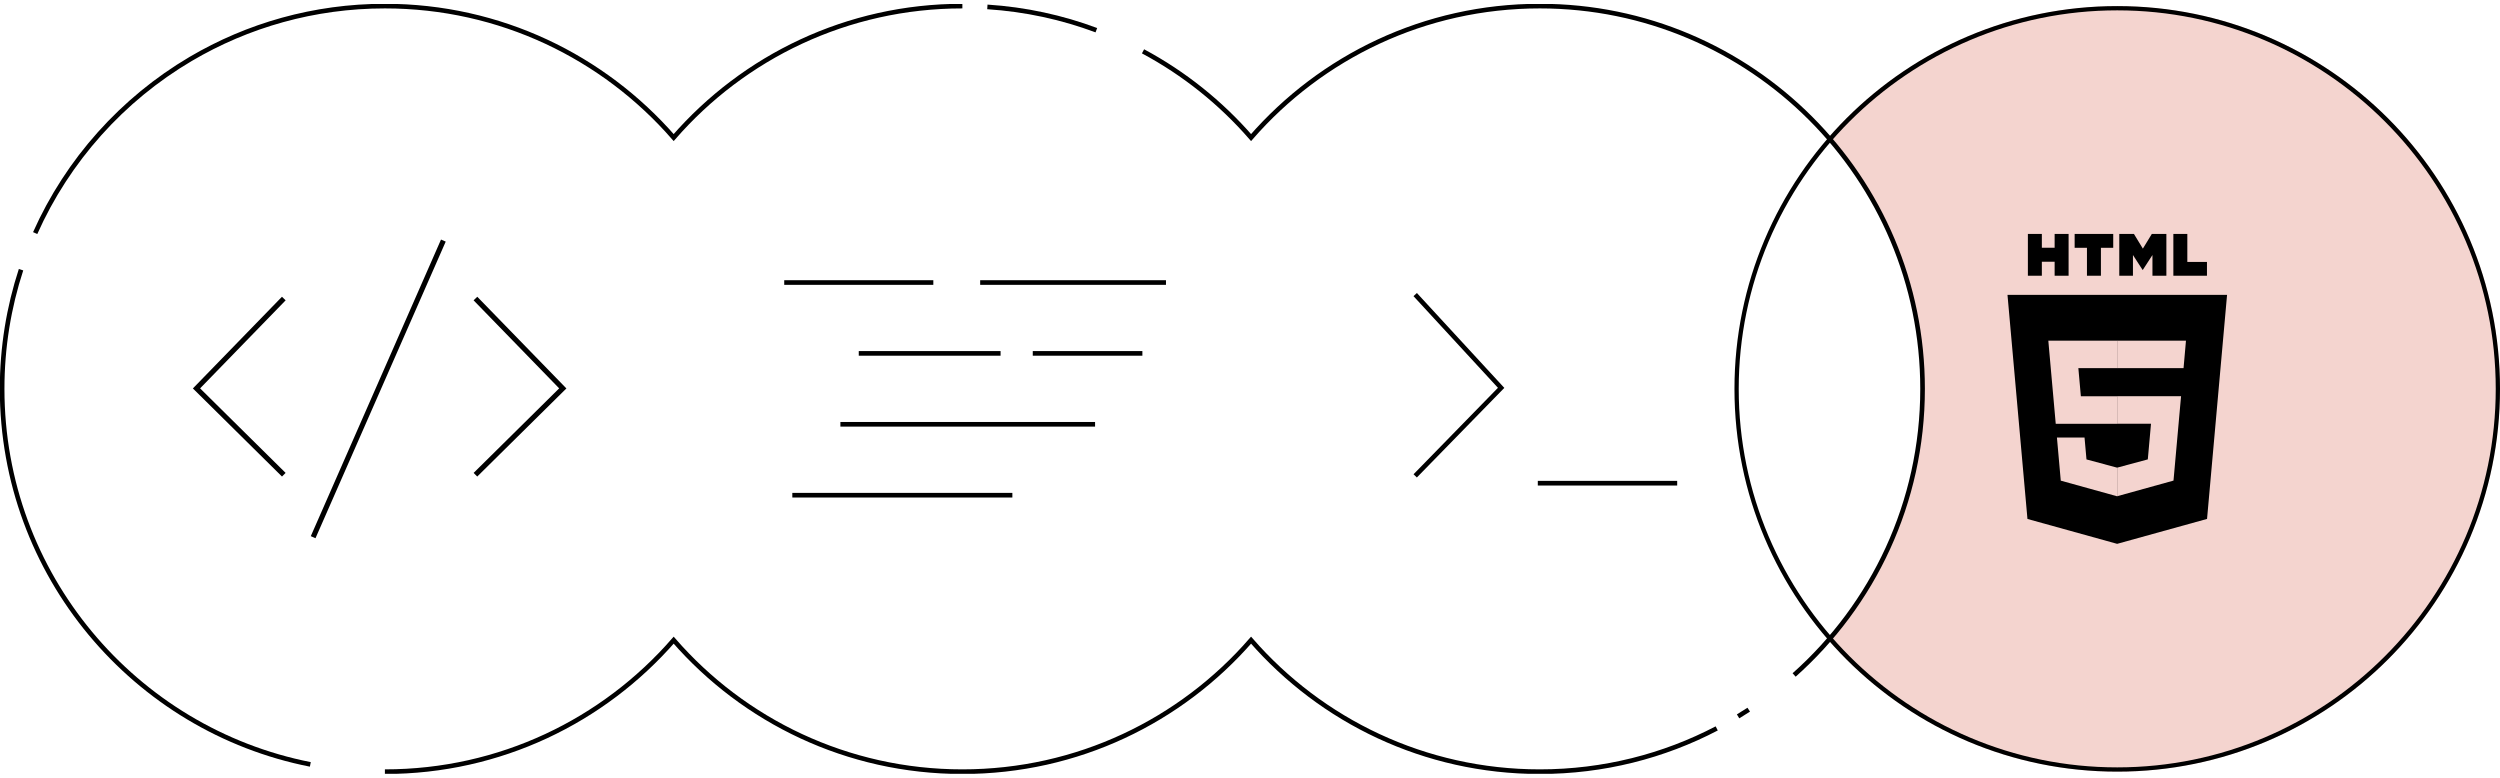 <svg width="540" height="168" viewBox="0 0 540 168" fill="none" xmlns="http://www.w3.org/2000/svg">
<g clip-path="url(#clip0_1_551)">
<path d="M457.322 1.317C432.431 1.317 410.114 12.319 394.955 29.714C407.603 44.239 415.266 63.215 415.266 83.995C415.266 104.775 407.603 123.752 394.955 138.277C410.114 155.681 432.431 166.673 457.322 166.673C502.984 166.673 540 129.658 540 83.995C540 38.333 502.984 1.317 457.322 1.317Z" fill="#F4D4CF"/>
<path d="M370.809 157.337C359.384 163.306 346.386 166.682 332.597 166.682C307.705 166.682 285.389 155.681 270.23 138.277C255.08 155.681 232.764 166.682 207.872 166.682C182.98 166.682 160.664 155.681 145.514 138.277C130.346 155.681 108.029 166.682 83.138 166.682" stroke="black" stroke-miterlimit="10"/>
<path d="M377.726 153.289C376.972 153.786 376.199 154.264 375.426 154.733" stroke="black" stroke-miterlimit="10"/>
<path d="M246.893 11.086C255.77 15.842 263.671 22.18 270.23 29.714C285.389 12.31 307.705 1.317 332.597 1.317C378.259 1.317 415.275 38.333 415.275 83.995C415.275 108.565 404.558 130.642 387.532 145.792" stroke="black" stroke-miterlimit="10"/>
<path d="M213.272 1.492C221.504 2.026 229.415 3.755 236.811 6.524" stroke="black" stroke-miterlimit="10"/>
<path d="M7.598 50.346C14.626 34.589 26.437 21.435 41.183 12.733C53.481 5.484 67.822 1.317 83.138 1.317C108.029 1.317 130.345 12.31 145.514 29.714C160.664 12.31 182.98 1.317 207.872 1.317" stroke="black" stroke-miterlimit="10"/>
<path d="M67.031 165.109C29.077 157.622 0.46 124.148 0.46 83.995C0.46 75.008 1.895 66.352 4.544 58.257" stroke="black" stroke-miterlimit="10"/>
<path d="M457.322 2.237C502.405 2.237 539.08 38.912 539.08 83.995C539.08 129.078 502.405 165.753 457.322 165.753C412.239 165.753 375.564 129.078 375.564 83.995C375.564 38.912 412.239 2.237 457.322 2.237ZM457.322 1.317C411.66 1.317 374.644 38.333 374.644 83.995C374.644 129.658 411.66 166.673 457.322 166.673C502.984 166.673 540 129.658 540 83.995C540 38.333 502.984 1.317 457.322 1.317Z" fill="black"/>
<path d="M61.3 64.485L42.443 83.894L61.3 102.54" stroke="black" stroke-width="1.11" stroke-miterlimit="10"/>
<path d="M102.694 64.485L121.561 83.894L102.694 102.54" stroke="black" stroke-width="1.11" stroke-miterlimit="10"/>
<path d="M95.767 51.965L67.638 116.034" stroke="black" stroke-width="1.11" stroke-miterlimit="10"/>
<path d="M169.394 61.026H201.599H169.394ZM211.717 61.026H251.851H211.717ZM171.142 106.964H218.671H171.142ZM181.527 91.648H236.535H181.527ZM185.492 76.332H216.123H185.492ZM223.077 76.332H246.755H223.077Z" fill="#212121"/>
<path d="M169.394 61.026H201.599M211.717 61.026H251.851M171.142 106.964H218.671M181.527 91.648H236.535M185.492 76.332H216.123M223.077 76.332H246.755" stroke="black" stroke-miterlimit="10"/>
<path d="M305.682 63.629L324.245 83.775L305.682 102.788M332.165 104.37H362.272" stroke="black" stroke-miterlimit="10"/>
<path d="M437.931 112.097L433.617 63.685H481.046L476.722 112.088L457.304 117.469L437.941 112.097H437.931Z" fill="black"/>
<path d="M457.322 85.596H449.467L448.924 79.515H457.322V73.582H442.439L442.577 75.173L444.039 91.538H457.322V85.605V85.596ZM457.322 101.013H457.295L450.681 99.237L450.258 94.5H444.297L445.125 103.818L457.285 107.194H457.313V101.013H457.322Z" fill="#F4D4CF"/>
<path d="M438.023 50.53H441.04V53.511H443.8V50.53H446.817V59.554H443.8V56.528H441.04V59.554H438.023V50.53ZM450.782 53.52H448.123V50.53H456.458V53.52H453.799V59.554H450.782V53.52ZM457.782 50.53H460.928L462.86 53.704L464.792 50.53H467.937V59.554H464.929V55.084L462.851 58.294H462.795L460.717 55.084V59.554H457.764V50.53H457.782ZM469.446 50.53H472.463V56.574H476.704V59.554H469.446V50.53Z" fill="black"/>
<path d="M457.304 85.596V91.529H464.617L463.927 99.228L457.304 101.013V107.185L469.474 103.809L469.566 102.806L470.964 87.178L471.111 85.586H457.313L457.304 85.596ZM457.304 73.582V79.515H471.645L471.764 78.181L472.031 75.173L472.169 73.582H457.295H457.304Z" fill="#F4D4CF"/>
</g>
<defs>
<clipPath id="clip0_1_551">
<rect width="540" height="166.285" fill="white" transform="translate(0 0.857)"/>
</clipPath>
</defs>
</svg>
